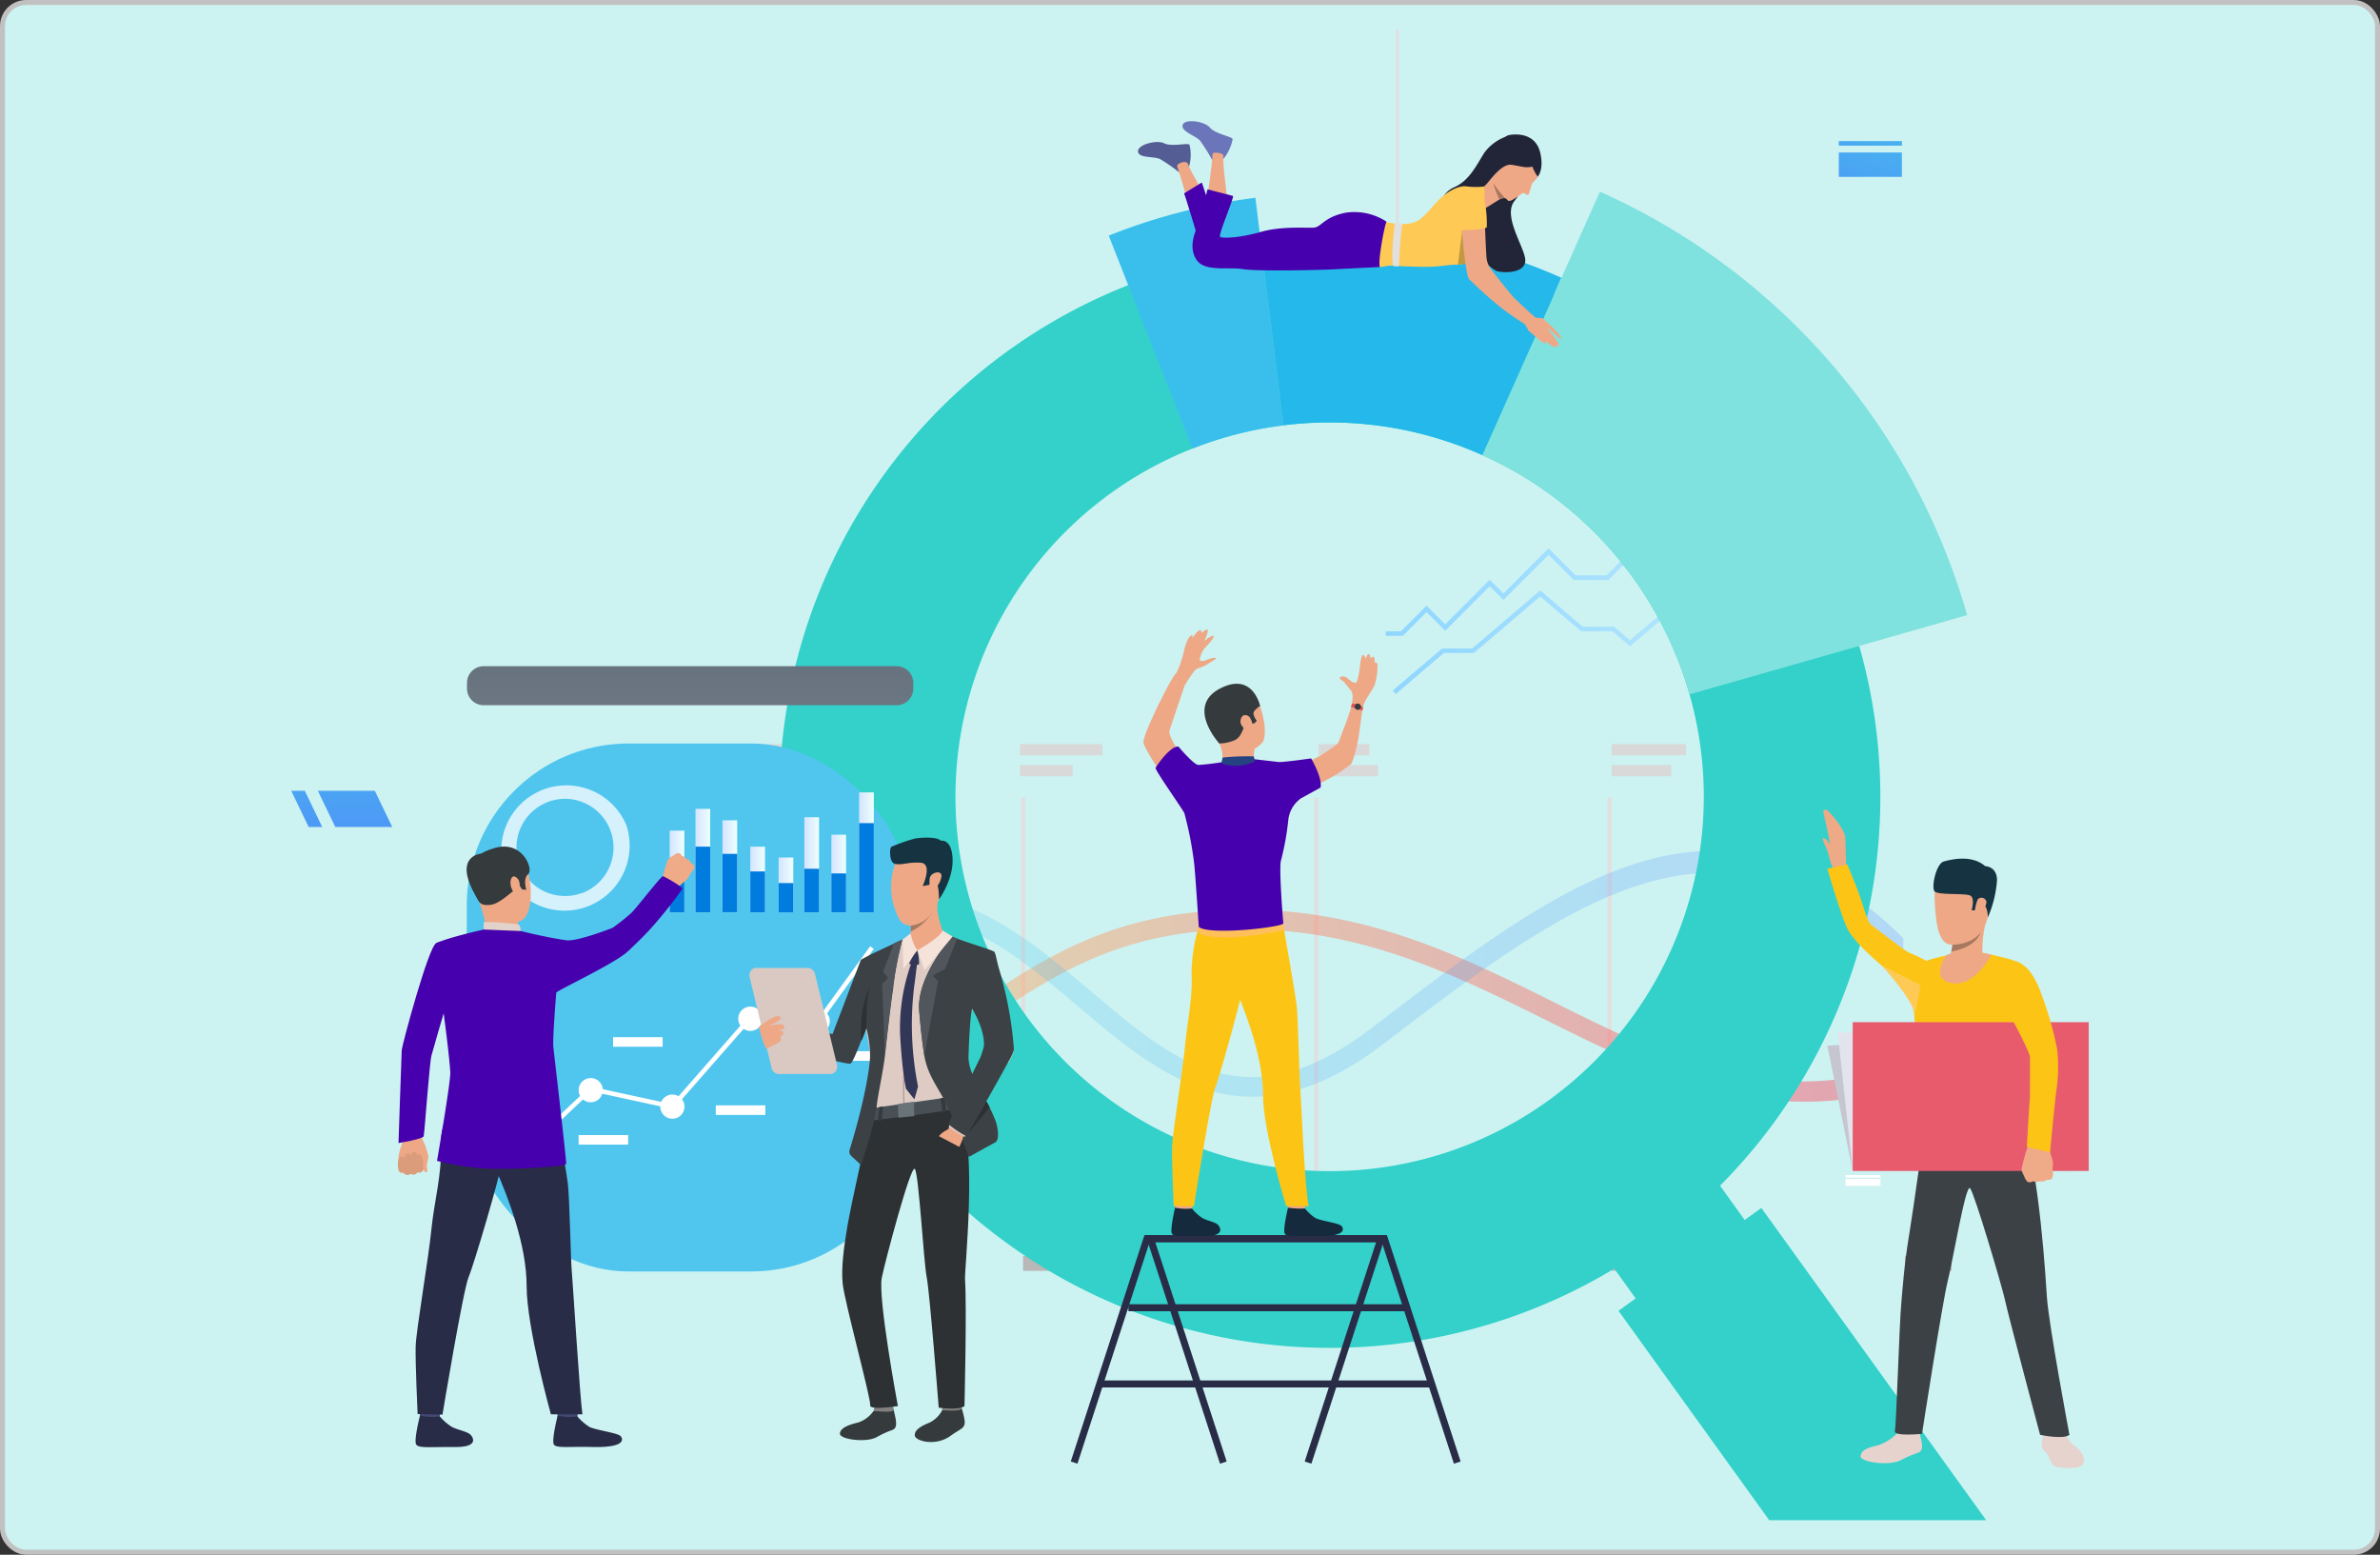 <svg id="ba21dbbf-7a08-4dba-a529-a894fbbf32b8" data-name="Layer 1" xmlns="http://www.w3.org/2000/svg" xmlns:xlink="http://www.w3.org/1999/xlink" viewBox="0 0 478.5 312.5"><rect x="0" y="0" width="478.5" height="312.5" fill="#333333" stroke="none"/><defs><linearGradient id="e58ac3a1-80ec-4e4b-8d72-aaf00015f822" x1="146.49" y1="107.44" x2="382.31" y2="107.44" gradientTransform="translate(0 94.95)" gradientUnits="userSpaceOnUse"><stop offset="0" stop-color="#ffc05c"/><stop offset="1" stop-color="#ff3857"/></linearGradient><linearGradient id="b0656921-1f88-44eb-adff-a1ddda9c1082" x1="146.48" y1="101.02" x2="382.43" y2="101.02" gradientTransform="translate(0 94.95)" gradientUnits="userSpaceOnUse"><stop offset="0" stop-color="#40d5e6"/><stop offset="1" stop-color="#57f"/></linearGradient><linearGradient id="ffd501fb-d98c-49cc-a3a8-db0711efd4f2" x1="279.76" y1="26.28" x2="363.87" y2="26.28" gradientTransform="translate(0.25 94.7)" gradientUnits="userSpaceOnUse"><stop offset="0" stop-color="#8fd6ff"/><stop offset="1" stop-color="#bfebfe"/></linearGradient><linearGradient id="a7074f5e-f08f-4d40-a27a-c1eb5b13a705" x1="278.36" y1="15.48" x2="362.19" y2="15.48" xlink:href="#ffd501fb-d98c-49cc-a3a8-db0711efd4f2"/><linearGradient id="a354ee4f-59dd-4054-9e14-88eaa352654a" x1="70.39" y1="32.33" x2="71.66" y2="93.19" gradientTransform="translate(0.25 94.7)" xlink:href="#b0656921-1f88-44eb-adff-a1ddda9c1082"/><linearGradient id="f6b08f5f-005e-48ab-8d70-353cb9a46384" x1="60.68" y1="32.53" x2="61.94" y2="93.38" gradientTransform="translate(0.25 94.7)" xlink:href="#b0656921-1f88-44eb-adff-a1ddda9c1082"/><linearGradient id="f77a7a79-a2e1-46d4-8dd5-f093ee10742b" x1="382.78" y1="-87.75" x2="368.17" y2="-33.13" gradientTransform="translate(0.25 94.7)" xlink:href="#b0656921-1f88-44eb-adff-a1ddda9c1082"/><linearGradient id="b091bde4-7f56-461a-865a-0ac47e695f30" x1="380.63" y1="-84.02" x2="369.33" y2="-41.71" gradientTransform="translate(0.25 94.7)" xlink:href="#b0656921-1f88-44eb-adff-a1ddda9c1082"/><linearGradient id="eb62385c-d395-49c3-bbd4-56d75f371709" x1="138.45" y1="30.88" x2="138.45" y2="292.18" gradientTransform="translate(0 94.95)" gradientUnits="userSpaceOnUse"><stop offset="0" stop-color="#626e7a"/><stop offset="1" stop-color="#f5f5f5"/></linearGradient><linearGradient id="a8764267-da45-477e-a3dd-d6ea75ea277f" x1="134.39" y1="80.46" x2="137.34" y2="80.46" gradientTransform="translate(0.25 94.7)" gradientUnits="userSpaceOnUse"><stop offset="0" stop-color="#d5e4ff"/><stop offset="1" stop-color="#edfffe"/></linearGradient><linearGradient id="a011addc-9ee0-4359-9b46-b0f124a56660" x1="139.58" y1="78.26" x2="142.53" y2="78.26" xlink:href="#a8764267-da45-477e-a3dd-d6ea75ea277f"/><linearGradient id="b425f675-8857-404d-bd4a-5f7abafd0604" x1="145.01" y1="79.42" x2="147.96" y2="79.42" xlink:href="#a8764267-da45-477e-a3dd-d6ea75ea277f"/><linearGradient id="b7e7446a-e2fe-474a-ad8e-7244a2fee50b" x1="150.6" y1="82.07" x2="153.55" y2="82.07" xlink:href="#a8764267-da45-477e-a3dd-d6ea75ea277f"/><linearGradient id="e45cc879-47cb-49d4-b060-9a889b715eb8" x1="156.29" y1="83.16" x2="159.24" y2="83.16" xlink:href="#a8764267-da45-477e-a3dd-d6ea75ea277f"/><linearGradient id="a2a16fec-1c97-4aff-8b74-4af9f83ce5df" x1="161.47" y1="79.1" x2="164.42" y2="79.1" xlink:href="#a8764267-da45-477e-a3dd-d6ea75ea277f"/><linearGradient id="a97cea83-4946-485f-b25b-84980fd1efe6" x1="166.9" y1="80.87" x2="169.85" y2="80.87" xlink:href="#a8764267-da45-477e-a3dd-d6ea75ea277f"/><linearGradient id="baa1cb1d-5825-49b8-9c24-a66414dd5c03" x1="172.48" y1="76.61" x2="175.43" y2="76.61" xlink:href="#a8764267-da45-477e-a3dd-d6ea75ea277f"/></defs><rect x="0.5" y="0.5" width="477.5" height="311.5" rx="4.75" style="fill:#ccf3f2;stroke:#c2c1c1;stroke-miterlimit:10"/><g id="b7eb0eeb-c563-4e7a-9fc8-d7cfde2c3c33" data-name="Layer 1-2"><rect x="205.28" y="160.28" width="0.83" height="86.99" style="fill:#e0e0e0"/><rect x="264.24" y="160.28" width="0.83" height="86.99" style="fill:#e0e0e0"/><rect x="323.19" y="160.28" width="0.83" height="86.99" style="fill:#e0e0e0"/><rect x="146.74" y="149.56" width="14.12" height="2.27" style="fill:#d9d9d9"/><rect x="146.74" y="153.76" width="20.03" height="2.27" style="fill:#d9d9d9"/><rect x="205.06" y="149.56" width="16.58" height="2.27" style="fill:#d9d9d9"/><rect x="205.06" y="153.76" width="10.6" height="2.27" style="fill:#d9d9d9"/><rect x="265.07" y="149.56" width="10.27" height="2.27" style="fill:#d9d9d9"/><rect x="265.07" y="153.76" width="11.97" height="2.27" style="fill:#d9d9d9"/><rect x="324.02" y="149.56" width="14.97" height="2.27" style="fill:#d9d9d9"/><rect x="324.02" y="153.76" width="11.97" height="2.27" style="fill:#d9d9d9"/><rect x="205.69" y="252.43" width="9.38" height="3.02" style="fill:#b8b8b8"/><rect x="265.07" y="252.43" width="9.38" height="3.02" style="fill:#b8b8b8"/><rect x="324.02" y="252.43" width="9.38" height="3.02" style="fill:#b8b8b8"/><rect x="382.98" y="252.43" width="9.38" height="3.02" style="fill:#b8b8b8"/><g style="opacity:0.43"><path d="M361.88,221.68c-18.39,0-34.37-8-51-16.24-20.61-10.23-41.88-20.82-70.23-17.94-18.1,1.85-29.45,9.22-39.48,15.73-9.07,5.88-17.65,11.06-29.28,11.5-18.78.71-25.29-7.29-25.4-7.78v-5.14h0c0,.09,4.13,9.08,25.39,9,10.47-.05,18.19-5.07,27.14-10.87,10.4-6.75,22.18-14.39,41.23-16.34,29.48-3,51.28,7.82,72.35,18.31,22.06,11,43.11,21.24,69.71,12.32v4.27A60.38,60.38,0,0,1,361.88,221.68Z" transform="translate(0.25 -0.25)" style="fill:url(#e58ac3a1-80ec-4e4b-8d72-aaf00015f822)"/></g><g style="opacity:0.22"><path d="M251.49,220.69c-13.57,0-24.33-9.12-34.87-18.06-8-6.77-16.29-13.68-25.86-17.12-29.2-10.43-44.15,8.61-44.28,8.78V188.5c.16-.2,2.82-3.66,10.53-7,7-3,18.8-5.42,35.05.24,10.3,3.56,18.84,10.83,27.11,17.84,16.77,14.22,31.26,26.5,56.41,7.26,19-14.56,37-28.45,54.68-33.52,17.28-5,35.3-1.33,52.17,15.54l-.13,5.26C346.47,158.12,316,180.93,278,210,267.93,217.71,259.25,220.69,251.49,220.69Z" transform="translate(0.25 -0.25)" style="fill:url(#b0656921-1f88-44eb-adff-a1ddda9c1082)"/></g><polygon points="280.61 139.5 280.01 138.8 289.94 130.34 295.98 130.34 309.66 118.68 318.22 125.97 324.53 125.97 327.72 128.69 337.63 120.24 342.66 120.24 363.52 102.47 364.12 103.18 343 121.17 337.97 121.17 327.72 129.9 324.19 126.89 317.88 126.89 309.66 119.89 296.31 131.26 290.28 131.26 280.61 139.5" style="fill:url(#ffd501fb-d98c-49cc-a3a8-db0711efd4f2)"/><polygon points="282.04 127.81 278.61 127.81 278.61 126.89 281.66 126.89 286.81 121.74 290.56 125.48 299.51 116.53 302.27 119.28 311.35 110.21 316.78 115.65 322.98 115.65 332.55 106.08 340.81 106.08 346.91 99.98 354.38 99.98 361.79 92.56 362.44 93.22 354.76 100.9 347.29 100.9 341.19 107 332.94 107 323.37 116.57 316.4 116.57 311.35 111.52 302.27 120.59 299.51 117.84 290.56 126.79 286.81 123.04 282.04 127.81" style="fill:url(#a7074f5e-f08f-4d40-a27a-c1eb5b13a705)"/><path d="M373.44,130.16h0A110.69,110.69,0,0,0,312.17,59.5h0a109.11,109.11,0,0,0-16.37-5.82,110.48,110.48,0,0,0-42.29-3h0a110.48,110.48,0,0,0-26.89,6.87h0a110.65,110.65,0,1,0,97.68,197.7l4.64,6.46,21.91-15.77-5.28-7.37a110.78,110.78,0,0,0,28-108.41Zm-81,101.09A75.24,75.24,0,0,1,239.5,90.41c.71-.29,1.43-.56,2.16-.82A75.25,75.25,0,0,1,337.88,135h0q.86,2.37,1.53,4.76A75.25,75.25,0,0,1,292.44,231.25Z" transform="translate(0.25 -0.25)" style="fill:#33d1ca"/><path d="M395.25,123.89l-21.81,6.23-34,9.69c-.45-1.58-1-3.17-1.54-4.75a75,75,0,0,0-40.14-43.32L312.17,59.5h0l1.51-3.4,7.73-17.33A133.33,133.33,0,0,1,395.25,123.89Z" transform="translate(0.25 -0.25)" style="fill:#80e2de"/><path d="M313.65,56.07l-1.48,3.4L297.76,91.72a75.08,75.08,0,0,0-39.92-6L253.5,50.66,253.05,47A114.71,114.71,0,0,1,313.65,56.07Z" transform="translate(0.25 -0.25)" style="fill:#24b8eb"/><path d="M257.82,85.73a75.27,75.27,0,0,0-16.15,3.86c-.73.26-1.45.53-2.16.82L226.57,57.55l-3.91-9.94A120.22,120.22,0,0,1,252.15,40h0l.86,7,.45,3.67Z" transform="translate(0.25 -0.25)" style="fill:#3abfed"/><polygon points="399.32 305.56 355.7 305.56 325.4 263.47 339.61 253.24 354.12 242.8 361.35 252.83 399.32 305.56" style="fill:#33d1ca"/><path d="M243.46,32.41A35.17,35.17,0,0,0,241,28.5c-.9-1-3.87-1.82-3.47-3.14s4.39-.75,5.48.54,4.45,1.79,4.56,2.31a8.79,8.79,0,0,1-1.87,4A3.82,3.82,0,0,1,243.46,32.41Z" transform="translate(0.25 -0.25)" style="fill:#6a75ba"/><path d="M236.78,34.86a31,31,0,0,0-3.8-2.63c-1.23-.6-4.27-.13-4.43-1.51s3.73-2.43,5.25-1.67,4.76-.15,5.1.3a8.4,8.4,0,0,1-.12,4.45C238.32,34.5,236.78,34.86,236.78,34.86Z" transform="translate(0.25 -0.25)" style="fill:#545d94"/><path d="M242.46,40.14s1.11-7.64,1.07-9c0-.38,2.29-.24,2.19.49-.24,1.59.83,7.74.64,8.85S242.36,40.85,242.46,40.14Z" transform="translate(0.25 -0.25)" style="fill:#eea886"/><path d="M239,42.33s-2.1-7.38-2.58-8.65c-.22-.55,1.91-1.4,2.2-.42.46,1.54,3.83,6.77,4.11,7.87S239.15,43,239,42.33Z" transform="translate(0.25 -0.25)" style="fill:#eea886"/><path d="M240.41,47.5s-2.25-7.58-2.6-8.38l3.57-2.19s1.64,4.84,1.87,6S240.41,47.5,240.41,47.5Z" transform="translate(0.25 -0.25)" style="fill:#4700ad"/><path d="M303.2,27.5A9.31,9.31,0,0,0,298.14,31c-1.63,2.6-3,5.58-6.1,6.93a5,5,0,0,0-2.85,5.35c.25.54,9.65,11.11,11.7,11.52s5.9.13,5.49-2.59-4.44-8.56-2.18-11.51A15.5,15.5,0,0,0,307,35Z" transform="translate(0.25 -0.25)" style="fill:#222538"/><path d="M302.6,40.1h-.27a1.82,1.82,0,0,0-.8.09,1.14,1.14,0,0,0-.31.16c-.82.47-2.75,1.78-3,1.78s-.05-4.46-.05-4.46a10.44,10.44,0,0,0,1.16-3C299.45,33.5,302.6,40.1,302.6,40.1Z" transform="translate(0.25 -0.25)" style="fill:#eea886"/><path d="M278.5,44.8A11.77,11.77,0,0,0,270.33,43c-4.41.86-4.89,2.88-6.41,3s-6.54-.34-10.7.87-7.68,1.31-8.15,1,2.59-7.27,2.59-8.23l-5.14-1.33s-1.47,6.14-2.05,7.52-1.79,4.27-.12,6.69,6.41,1.34,9.26,1.82,15.64.18,17.85.06c2.42-.13,9.73-.48,9.73-.48Z" transform="translate(0.25 -0.25)" style="fill:#4700ad"/><path d="M309.41,31.12s.24,3.72-.59,4.83a5.51,5.51,0,0,1-.7.82,1.5,1.5,0,0,0-.47.69,16.55,16.55,0,0,1-.6,1.93c-.18.21-.86-.36-1.09-.36s-2.5,2-3,1.55-3.85-3.75-3.57-6,1.29-5.73,5-5.71S309.13,30.19,309.41,31.12Z" transform="translate(0.25 -0.25)" style="fill:#eea886"/><path d="M298.17,48.87a16.8,16.8,0,0,1-2.94,3.57,3.2,3.2,0,0,1-1.85,1h-.52c-1.71,0-3,.31-5.35.42s-8.26-.21-8.43-.21-1.86.3-1.86.3c-.6-.74,1-9,1.3-9.08a13.23,13.23,0,0,0,4.11.38c1.86-.3,2.59-.47,5.35-3.72s5.54-4.06,6.7-3.8a14.64,14.64,0,0,0,3.5,0S298.27,48.63,298.17,48.87Z" transform="translate(0.25 -0.25)" style="fill:#ffc955"/><path d="M307.85,33.76a8.53,8.53,0,0,0,1.06,2s1.34-1.41.48-4.9-4.11-3.82-6.19-3.47c-2.61.44-5.23,9.25-5.09,10.12s3.05-4.56,5.6-4.13S306.29,34,307.85,33.76Z" transform="translate(0.25 -0.25)" style="fill:#222538"/><path d="M302.33,40.06a2.1,2.1,0,0,0-.79.1,1.87,1.87,0,0,0-.32.15A14.73,14.73,0,0,1,300,37.09,22.24,22.24,0,0,0,302.33,40.06Z" transform="translate(0.25 -0.25)" style="fill:#a77860"/><path d="M295.23,52.5a3.1,3.1,0,0,1-1.85.93h-.52l.87-6.9Z" transform="translate(0.25 -0.25)" style="fill:#c29941"/><path d="M308.69,64.32,307,65.83a57.31,57.31,0,0,1-5.71-3.94,78.34,78.34,0,0,1-6.22-5.58c-.67-.92-1.52-10.43-1.43-10.86s4.2-.66,4.67.35c0,0,.21,5.43.32,6.34a4.71,4.71,0,0,0,1.08,2.49c.86,1.06,2.7,3.52,4.47,5.5C304.64,60.6,308.15,63.85,308.69,64.32Z" transform="translate(0.25 -0.25)" style="fill:#eea886"/><path d="M298.68,45.92s.25-7.23-2.1-7.14c-3,.12-3.41,3.75-3,7.74C293.57,46.5,298,46.5,298.68,45.92Z" transform="translate(0.25 -0.25)" style="fill:#ffc955"/><path d="M307.89,63.61a1.15,1.15,0,0,0,.54.46c.55.19,1.38-.17,1.79.55s-1.55,2.54-2.07,2.65-1.37-.71-2-2.31S307.89,63.61,307.89,63.61Z" transform="translate(0.25 -0.25)" style="fill:#eea886"/><path d="M310,64.4c.69.54,1.36,1.11,2,1.72.88.86,1.78,2,1.55,2.19s-.91-.68-1.84-1.46-.81-.45-.81-.45,0-.08.77.88,1.71,2.28,1.45,2.45-.17.15-.53-.19c.16.24.13.31,0,.39-.46.39-1.94-1-2.52-1.49.45.42.73.76.27.82s-2.51-1.93-3.29-2.58S310,64.4,310,64.4Z" transform="translate(0.25 -0.25)" style="fill:#eea886"/><path d="M280.19,45.13s-.79,5.69-.39,8.48a1.4,1.4,0,0,0,1.23.06,79,79,0,0,1,.66-8.41S281.44,45.06,280.19,45.13Z" transform="translate(0.25 -0.25)" style="fill:#e0e0e0"/><rect x="280.63" y="5.94" width="0.61" height="43.25" style="fill:#e0e0e0"/><rect x="376.64" y="229.93" width="11.9" height="0.83" style="fill:#fff"/><rect x="376.64" y="231.49" width="11.9" height="3.51" style="fill:#fff"/><rect x="371.05" y="236.19" width="7.03" height="0.52" style="fill:#fff"/><rect x="371.05" y="236.94" width="7.03" height="1.42" style="fill:#fff"/><rect x="390.5" y="225.43" width="0.52" height="9.83" style="fill:#fff"/><polygon points="67.41 166.22 78.86 166.22 75.36 158.95 63.9 158.95 67.41 166.22" style="fill:url(#a354ee4f-59dd-4054-9e14-88eaa352654a)"/><polygon points="62.05 166.22 64.78 166.22 61.28 158.95 58.55 158.95 62.05 166.22" style="fill:url(#f6b08f5f-005e-48ab-8d70-353cb9a46384)"/><rect x="369.69" y="30.65" width="12.69" height="4.9" style="fill:url(#f77a7a79-a2e1-46d4-8dd5-f093ee10742b)"/><rect x="369.69" y="28.36" width="12.69" height="0.92" style="fill:url(#b091bde4-7f56-461a-865a-0ac47e695f30)"/><polygon points="367.38 210.18 415.76 207.07 416.03 235.35 372.49 235.35 367.38 210.18" style="fill:#c5c6cf"/><polygon points="369.47 207.54 415.76 207.07 416.03 235.35 372.49 235.35 369.47 207.54" style="fill:#e2e3ed"/><path d="M368.49,174.86s1.1,1.19,1.53.68a11.71,11.71,0,0,0,.93-1.29Z" transform="translate(0.25 -0.25)" style="fill:#eea987"/><path d="M366.3,163.29l1.42,6.59c-.44-.54-1.19-1.39-1.45-1.14s.83,2.16,1,2.93a16.32,16.32,0,0,0,.74,2.47l.53,1.08,2.38-1s-.11-4.69-.19-5.75c-.15-1.72-3.46-5.44-3.78-5.47C366.4,163,366.3,163.29,366.3,163.29Z" transform="translate(0.25 -0.25)" style="fill:#eea987"/><path d="M414.78,287.9a10.86,10.86,0,0,0,1.23,2.24c.56.63,2.71,1.79,2.73,3.66,0,2.05-3.63,1.48-5.05,1.41s-1.53-1.19-2.13-2.33-1.19-1-1.32-1.9a11.72,11.72,0,0,1,.46-3Z" transform="translate(0.25 -0.25)" style="fill:#e6d3cd"/><path d="M381.26,288.26a9.73,9.73,0,0,1-4,2.52c-2,.43-3.42,1-3.43,2.19s5.78,2,8.09.77c3.43-1.79,3.78-1.25,4.16-2.15s-.46-3.3-.43-3.57S381.26,288.26,381.26,288.26Z" transform="translate(0.25 -0.25)" style="fill:#e6d3cd"/><path d="M386.52,228.19s-2.08,15.11-2.93,20.22c-1,6-1.33,10.92-1.6,14-.36,3.88-1,24.34-1.27,25.48s5.45.56,5.45.56,4.12-26.52,5.16-30.66c1-3.85,3.63-19.76,4.51-18.7s6.42,19.66,7.07,22.7,7,26.86,7,26.86,4.7,1,5.9,0c0,0-4.11-21.88-4.52-27.58-.16-2.17-1.45-25.91-5.12-35.53C404.2,220.5,386.52,228.19,386.52,228.19Z" transform="translate(0.25 -0.25)" style="fill:#3c4145"/><path d="M392.65,191.94s-5.51,1.13-6.16,1.71-2,6.65-2,8.33a65.1,65.1,0,0,0,1.38,11.3c.71,2.62.55,16.26.23,18.4a78.39,78.39,0,0,0,21.95.75s-1.89-11.85-1.45-15.43c.56-4.59,1.9-15.16,1.9-15.16s-1.5-7.14-2.5-7.94-7.74-2.15-7.74-2.15Z" transform="translate(0.25 -0.25)" style="fill:#fcc516"/><path d="M394.93,174.91s-6.62-2.45-6.21,6.37,2,9.7,6.32,8.47,4.73-6.79,5.29-9.46S397.1,175.29,394.93,174.91Z" transform="translate(0.25 -0.25)" style="fill:#eea886"/><path d="M391.56,193.33s3.44,2.79,6.75-1.58a24,24,0,0,1,.87-6.85c1-3.31-6.93,4.41-6.93,4.41a2.71,2.71,0,0,1,.05.85,10.64,10.64,0,0,1-.25,1.37C391.75,192.64,391.82,192.44,391.56,193.33Z" transform="translate(0.25 -0.25)" style="fill:#eea886"/><path d="M399.41,184.64s0-2.35-1-2.57-1.48,1.14-1.48,1.14h-.78s.7-2.38-.24-2.93-6.5-.06-7.21-.87.32-5.57,1.84-6,5.68-1.41,8.33.94c0,0,2.38,0,2.38,2.85A22.78,22.78,0,0,1,399.41,184.64Z" transform="translate(0.25 -0.25)" style="fill:#163342"/><path d="M392.05,191.5c5.13-.86,5.9-3.78,5.91-3.83-2,2.58-5.66,2.46-5.66,2.46A10.64,10.64,0,0,1,392.05,191.5Z" transform="translate(0.25 -0.25)" style="fill:#a77860"/><path d="M397.35,181.07a1,1,0,0,1,1.78.55c-.16,1.23-1.53,3.12-2.09,2.77S396.94,182.14,397.35,181.07Z" transform="translate(0.25 -0.25)" style="fill:#eea886"/><path d="M400.11,192.13s-3.11,6.28-7.68,5.77-1.93-4.89-1.49-5.59C390.94,192.31,393.66,190.55,400.11,192.13Z" transform="translate(0.25 -0.25)" style="fill:#eea886"/><path d="M371.25,187.06c-1.29-2.51-4.12-12.21-4.12-12.21l4-.85s2.14,4.88,3.16,8.27a27.55,27.55,0,0,0,1.31,3.52c.15.26,7,5.44,7.73,5.82s3.61,1.38,5,2.77a3.39,3.39,0,0,1,.7,3.3c-2.9,3.73-8.28-1.13-8.28-1.13S373.06,190.59,371.25,187.06Z" transform="translate(0.25 -0.25)" style="fill:#fcc516"/><path d="M378,194.24s6.34,6.93,6.55,9.52c.15,1.83,1.29-5.51,1.29-5.51Z" transform="translate(0.25 -0.25)" style="fill:#ffc955"/><rect x="372.49" y="205.46" width="47.46" height="29.9" style="fill:#e85b6c"/><path d="M412.32,237.11a3,3,0,0,0,.21-.84s-.08-.52-.11-.89v-.29a4.66,4.66,0,0,0,0-1.58c-.15-.68-.94-3-.94-3l-2.14.32-1.85-.25a32,32,0,0,0-1.31,4.69v.18a6.6,6.6,0,0,0,.52,1.19c0,.1.45,1.1.76,1.19a1.08,1.08,0,0,0,1-.14,2.49,2.49,0,0,0,1.38,0,1.54,1.54,0,0,0,1.36-.27S412,237.5,412.32,237.11Z" transform="translate(0.25 -0.25)" style="fill:#efaa88"/><path d="M403,193.77c-.72.28-1.48,2-.91,5.46a14.59,14.59,0,0,0,2.31,6.1c.49.86,3.5,6.59,3.49,7.44,0,2.2,0,8-.05,8.47-.11.77-.59,9.52-.59,9.52l4.66,1.13s.91-9.9,1.33-12.89a31.57,31.57,0,0,0,.11-7.77,68.53,68.53,0,0,0-3-10.7C410.1,200,407.78,191.91,403,193.77Z" transform="translate(0.25 -0.25)" style="fill:#fcc516"/><rect x="93.84" y="149.44" width="89.69" height="106.13" rx="32.54" style="fill:#50c6ef"/><g style="opacity:0.76"><path d="M125.69,166.14a13.09,13.09,0,0,0-24.62,8.79c.1.28.21.56.32.82a13.09,13.09,0,0,0,24.3-9.61Zm-9,13.62a9.77,9.77,0,0,1-12.29-5.26l-.25-.6a9.82,9.82,0,0,1,5.95-12.53,10,10,0,0,1,3-.56,9.8,9.8,0,0,1,3.57,19Z" transform="translate(0.25 -0.25)" style="fill:#fff"/></g><path d="M97,134.16h83a3.35,3.35,0,0,1,3.36,3.36h0v1.15A3.35,3.35,0,0,1,180,142H97a3.35,3.35,0,0,1-3.36-3.36h0V137.5A3.35,3.35,0,0,1,97,134.16Z" transform="translate(0.25 -0.25)" style="fill:url(#eb62385c-d395-49c3-bbd4-56d75f371709)"/><polygon points="151.06 205.03 164.76 205.8 175.68 190.73 174.95 190.2 164.32 204.86 150.67 204.09 135.03 221.93 118.64 218.39 102.46 233.66 103.08 234.32 118.92 219.38 135.36 222.94 151.06 205.03" style="fill:#fff"/><path d="M137.31,222.18a2.43,2.43,0,1,1-2.89-1.87,2.43,2.43,0,0,1,2.89,1.87Z" transform="translate(0.25 -0.25)" style="fill:#fff"/><path d="M153,204.5a2.44,2.44,0,1,1-2.91-1.86h0A2.44,2.44,0,0,1,153,204.5Z" transform="translate(0.25 -0.25)" style="fill:#fff"/><path d="M166.53,205a2.43,2.43,0,1,1-2.89-1.86h0a2.42,2.42,0,0,1,2.89,1.84h0Z" transform="translate(0.25 -0.25)" style="fill:#fff"/><path d="M120.89,218.85A2.43,2.43,0,1,1,118,217h0a2.43,2.43,0,0,1,2.89,1.86Z" transform="translate(0.25 -0.25)" style="fill:#fff"/><rect x="116.33" y="228.15" width="9.96" height="1.92" style="fill:#fff"/><rect x="123.26" y="208.47" width="9.96" height="1.92" style="fill:#fff"/><rect x="143.91" y="222.18" width="9.96" height="1.92" style="fill:#fff"/><rect x="152.84" y="195.26" width="9.96" height="1.92" style="fill:#fff"/><rect x="167.3" y="211.3" width="9.96" height="1.92" style="fill:#fff"/><rect x="134.64" y="166.96" width="2.95" height="16.4" style="fill:url(#a8764267-da45-477e-a3dd-d6ea75ea277f)"/><rect x="139.83" y="162.58" width="2.95" height="20.77" style="fill:url(#a011addc-9ee0-4359-9b46-b0f124a56660)"/><rect x="145.26" y="164.88" width="2.95" height="18.49" style="fill:url(#b425f675-8857-404d-bd4a-5f7abafd0604)"/><rect x="150.85" y="170.18" width="2.95" height="13.18" style="fill:url(#b7e7446a-e2fe-474a-ad8e-7244a2fee50b)"/><rect x="134.64" y="172.96" width="2.95" height="10.4" style="fill:#007bde"/><rect x="139.83" y="170.18" width="2.95" height="13.18" style="fill:#007bde"/><rect x="145.26" y="171.63" width="2.95" height="11.72" style="fill:#007bde"/><rect x="150.85" y="175.16" width="2.95" height="8.2" style="fill:#007bde"/><rect x="156.54" y="172.36" width="2.95" height="11" style="fill:url(#e45cc879-47cb-49d4-b060-9a889b715eb8)"/><rect x="161.72" y="164.26" width="2.95" height="19.09" style="fill:url(#a2a16fec-1c97-4aff-8b74-4af9f83ce5df)"/><rect x="167.15" y="167.77" width="2.95" height="15.6" style="fill:url(#a97cea83-4946-485f-b25b-84980fd1efe6)"/><rect x="172.73" y="159.27" width="2.95" height="24.09" style="fill:url(#baa1cb1d-5825-49b8-9c24-a66414dd5c03)"/><rect x="156.54" y="177.5" width="2.95" height="5.87" style="fill:#007bde"/><rect x="161.72" y="174.62" width="2.95" height="8.74" style="fill:#007bde"/><rect x="167.15" y="175.56" width="2.95" height="7.8" style="fill:#007bde"/><rect x="172.73" y="165.45" width="2.95" height="17.91" style="fill:#007bde"/><path d="M84,227.24a3.94,3.94,0,0,1,.51,1.36,6.73,6.73,0,0,0,.63,1.61,14.76,14.76,0,0,1,.77,2.69,10.8,10.8,0,0,0-.36,1.78c.06.39.28,1.16-.07,1.19s-.74-.59-.74-.59a.54.54,0,0,1-.26.49.87.87,0,0,1-.88,0s-.22.39-.48.44a1.07,1.07,0,0,1-.87-.12,1.14,1.14,0,0,1-.67.22.89.89,0,0,1-.74-.46s-.65.13-.84-.18a2.92,2.92,0,0,1-.24-.91,10.78,10.78,0,0,1,.83-4.59,4,4,0,0,0-.21-3.56Z" transform="translate(0.25 -0.25)" style="fill:#eea886"/><path d="M84.85,235.09s.06-2.25-.53-2.73-.66.34-.66.34.08-.81-.57-.92-.67.85-.67.85a.65.65,0,0,0-.74-.51h-.05c-.68.13-.52.91-.52.91s-.65-.77-1.07,0a3.35,3.35,0,0,0,0,2.74s.2.34.85.18a.9.9,0,0,0,1.21.38,1.33,1.33,0,0,0,.19-.14s1,.54,1.35-.33a.82.82,0,0,0,1.21-.79Z" transform="translate(0.25 -0.25)" style="fill:#db9c7c"/><path d="M91.65,194.84S87.8,207.68,86.5,212.4c-.41,1.49-1.4,15.67-1.57,16.24S79.87,230,79.87,230s.59-17.73.65-18.7,5.38-20.79,6.93-21.48c1.19-.53,1.79-.09,3.25,1C92.75,192.33,91.65,194.84,91.65,194.84Z" transform="translate(0.25 -0.25)" style="fill:#4700ad"/><path d="M139.37,174.42a2.5,2.5,0,0,1-.23.7s-.28.34-.47.59l-.15.21a4.18,4.18,0,0,1-.72,1.13c-.43.42-2.06,1.78-2.06,1.78l-1.4-1.19-1.45-.65a26.51,26.51,0,0,1,1.16-4,.4.4,0,0,1,.1-.12,5.34,5.34,0,0,1,.92-.63c.07-.06.81-.6,1.08-.53a.89.89,0,0,1,.67.56,2.12,2.12,0,0,1,1,.66,1.35,1.35,0,0,1,.87.81S139.34,174,139.37,174.42Z" transform="translate(0.25 -0.25)" style="fill:#efaa88"/><path d="M112.21,198.28l1-.37s-1.24-2.91-1.79-2.84a13.37,13.37,0,0,0-1.4.29Z" transform="translate(0.25 -0.25)" style="fill:#ead8cf"/><path d="M112.44,198.78c-.13-.09-2.11-3.91-2.11-3.91l-4.25.6,2.3,4.51Z" transform="translate(0.25 -0.25)" style="fill:#da9b5b"/><path d="M88.5,282.5s-.35,2.43-.4,2.8-3.9-.21-3.9-.21l-.31-2.91S88,282.1,88.5,282.5Z" transform="translate(0.25 -0.25)" style="fill:#424773"/><path d="M88.17,284.94a10.57,10.57,0,0,0,2.41,2.11c1.19.63,3,.89,3.74,1.55.5.48,1.84,2.54-3.08,2.5s-7.28.29-7.81-.5.76-5.83.76-5.83A10.45,10.45,0,0,0,88.17,284.94Z" transform="translate(0.25 -0.25)" style="fill:#292c47"/><path d="M116.18,282.5s-.35,2.43-.39,2.8-3.91-.21-3.91-.21l-.31-2.91S115.7,282.1,116.18,282.5Z" transform="translate(0.25 -0.25)" style="fill:#424773"/><path d="M115.82,284.94a10.83,10.83,0,0,0,2.42,2.11c1.19.63,5.54,1.19,6.24,1.82.5.49,1.34,2.38-5.57,2.23-4.91-.13-7.28.29-7.8-.5s.76-5.83.76-5.83A9.24,9.24,0,0,0,115.82,284.94Z" transform="translate(0.25 -0.25)" style="fill:#292c47"/><path d="M91.72,219.86s-3.63,5.76-3.36,11-1.31,10.89-1.86,16.34c-.59,6.07-3.09,20.43-3.18,23.67s.39,13.6.39,13.6l5,.12s4.16-25.11,5.26-27.67,6.45-20.82,6.63-22.87S91.72,219.86,91.72,219.86Z" transform="translate(0.25 -0.25)" style="fill:#292c47"/><path d="M110.81,220.64s2.73,14.28,3.1,17.47.59,15.42.78,17.42,1.68,26,2.16,29h-6.34s-4.88-17.51-4.88-25.79-3.77-18-6.21-23.47-8-5.6-9.52-15.73C89.89,219.57,108.79,217.43,110.81,220.64Z" transform="translate(0.25 -0.25)" style="fill:#292c47"/><path d="M97.77,171.42s4.87-1.82,7.14,1.88,2,11.13-.43,12-6.14.43-7.4-1.88a18.79,18.79,0,0,1-2.33-7.91A4.87,4.87,0,0,1,97.77,171.42Z" transform="translate(0.25 -0.25)" style="fill:#eea886"/><path d="M103.93,185.5a4.37,4.37,0,0,0,.13,2c.34.65-6.3.66-6.3.66a43.83,43.83,0,0,0-1.57-6.49C95.17,178.66,103.93,185.5,103.93,185.5Z" transform="translate(0.25 -0.25)" style="fill:#eea886"/><path d="M96.19,181.64s.46.75,2.33.46,4.17-2.78,4.94-3.06.79-.73.79-.73l.48.72.84.05s-.76-2.22.38-3.13-1.19-7.21-7.18-5.11c0,0-4.61,1.26-4.45,3.89S95.16,180.34,96.19,181.64Z" transform="translate(0.25 -0.25)" style="fill:#353a3d"/><path d="M104.46,187.39s0-1.24-.6-1.35-6.19-.66-6.88-.39v1.44S98.32,187.91,104.46,187.39Z" transform="translate(0.25 -0.25)" style="fill:#e2d2ca"/><path d="M104.12,177.36c-.1-.44-1.22-1.69-1.65-.35s.65,3.15,1.25,3S104.39,178.5,104.12,177.36Z" transform="translate(0.25 -0.25)" style="fill:#eea886"/><path d="M126.79,202" transform="translate(0.25 -0.25)" style="fill:#323657"/><path d="M113.76,189.26c-3.86-.5-9.3-1.87-9.3-1.87l-7.46-.3s-6.85,1.51-9.52,2.72c-.26.12-.26,6.11-1,7.68l2.24,4.72s1.29,9.34,1.56,13.5c.12,1.9-2.67,17.88-2.67,17.88A52.6,52.6,0,0,0,95.69,235c5.09.56,17.81-.21,17.89-.81s-2.47-22.39-2.58-23.51c-.17-1.74.59-10.94.59-10.94,1.19-.91,11.5-5.7,14.32-8.2.75-.66,3.93-3.76,4.83-4.83a87.94,87.94,0,0,0,6.15-7.73c.36-.4-3.48-2.49-3.83-2.61s-4.63,5.51-6.3,7.31a45,45,0,0,1-3.83,3.06S116.18,189.41,113.76,189.26Z" transform="translate(0.25 -0.25)" style="fill:#4700ad"/><path d="M96.38,171.85s-6.2.49-.19,9.79Z" transform="translate(0.25 -0.25)" style="fill:#353a3d"/><path d="M175.42,283.8a6.18,6.18,0,0,1-3.15,2.38c-1.83.42-3.64,1.09-3.65,2.25s5.3,1.85,7.4.68c3.13-1.74,3.45-1.19,3.8-2.09s-.42-3.2-.4-3.47S175.42,283.8,175.42,283.8Z" transform="translate(0.25 -0.25)" style="fill:#353a3d"/><path d="M175.62,282.84a6.81,6.81,0,0,0-.2,1s4.12.5,4-.25-.24-1.29-.24-1.29Z" transform="translate(0.25 -0.25)" style="fill:#81807e"/><path d="M189.2,283.67a5.79,5.79,0,0,1-2.53,2.51c-1.7.68-3.06,1.46-3,2.59s4.16,2.27,7.16.1c1.9-1.36,2.5-1.37,2.81-2.23s-.53-3.1-.52-3.37S189.2,283.67,189.2,283.67Z" transform="translate(0.25 -0.25)" style="fill:#353a3d"/><path d="M189.15,282.7v1s4,.34,3.89-.4a6.47,6.47,0,0,0-.38-1.3Z" transform="translate(0.25 -0.25)" style="fill:#81807e"/><path d="M174.64,225.56s-3.68,16.22-4.52,21.16c-.72,4.21-1.29,8.59-.94,11.63.42,3.75,5.74,23.24,5.52,24.34s5.57.18,5.57.18-4.05-21.73-3.24-25.78c.59-3,5.85-22.9,6.65-21.88s1.78,18.78,2.38,21.73,2.42,26.25,2.42,26.25,4.09.59,5.18-.32c0,0,.49-19.9.11-25.42-.14-2.11,2.47-25.26-.88-34.58C191.14,217.94,174.64,225.56,174.64,225.56Z" transform="translate(0.25 -0.25)" style="fill:#2d3133"/><path d="M158.63,210.81c2.62-.37,10.87,3.28,11.62,3,.51-.19,1.72-4.13,2.58-7.14.52-1.78.9-3.19,1-3.31h0a19,19,0,0,0,0,3.2V207a15.28,15.28,0,0,0,.37,2,18.91,18.91,0,0,1,.43,3.75h0V213c.07,2.55-.1,5.3-.18,6.77a5.26,5.26,0,0,0,.66,3.32h0l.81-.12.59-.08h0l.76-.11,3-.42,1.08-.15h.25l1.9-.26,5.36-.76.59-.08h.24l2-.29.91-.12h0s.77-5.49.83-8.46a54.5,54.5,0,0,1,1.75-9.13h0s4.36,4.58,5.21,6.58c.25.59,1,2.25,2.05,4.26a12.06,12.06,0,0,0,1.12-2.45v-.09c-.07-2-2.14-10-3.77-15.23a29.31,29.31,0,0,0-2.72-4.86,38.42,38.42,0,0,0-4.72-2.12l-.19-.07-.53-.21-.27-.1-.13-.06h-.12a17.75,17.75,0,0,0-1.86-.64h-.37c-1.19.07-4.82.4-5.95.52h-.36l-1.39.63h-.08c-.5.23-1.08.53-1.7.87-1.19.66-2.53,1.44-3.64,2s-2.56,1.23-2.69,1.33l-5.48,15.78-9.52-1.74Z" transform="translate(0.25 -0.25)" style="fill:#decbc4"/><path d="M175.15,223a5.1,5.1,0,0,0-.51,2.52s16.52-1.93,18.27-2.69c0,0,.07-2.24-.3-2.28S175.15,223,175.15,223Z" transform="translate(0.25 -0.25)" style="fill:#495055"/><path d="M189.25,187.3c-.05,2.59-5.07,4-5.07,4s-2.11-2.63-1.6-2.88c.19-.11.27-.5.3-.94a11.81,11.81,0,0,0,0-1.19V186s.71-.76,1.63-1.66c1.59-1.58,3.78-3.57,3.78-2.79a.38.38,0,0,1,0,.15C187.84,183.5,189.25,187.3,189.25,187.3Z" transform="translate(0.25 -0.25)" style="fill:#eea886"/><path d="M188.83,221s.36,2.28.39,2.88l.77-.16s-.21-2.41-.33-2.81Z" transform="translate(0.25 -0.25)" style="fill:#353a3d"/><path d="M176.54,222.77s-.29,2.07-.3,2.85l.81-.1s.17-2.58.26-2.85Z" transform="translate(0.25 -0.25)" style="fill:#353a3d"/><path d="M187.31,183.5h0s-.22.34-.59.8a10.59,10.59,0,0,1-3.86,3.2,7.88,7.88,0,0,0,0-1.19,2.07,2.07,0,0,1-.5-.06,17.34,17.34,0,0,1,1.09-1.6l1-.3Z" transform="translate(0.25 -0.25)" style="fill:#a77860"/><path d="M188.28,181.6c-.44.94-.85,1.63-1,1.89h0a2.91,2.91,0,0,1-.59.8,5.76,5.76,0,0,1-3.88,2,2.07,2.07,0,0,1-.5-.06,2.34,2.34,0,0,1-1.73-1.19,13.57,13.57,0,0,1-.86-11.14s8.56-2.43,9.9.15C190.61,175.87,189.3,179.37,188.28,181.6Z" transform="translate(0.25 -0.25)" style="fill:#eea886"/><path d="M179.76,173.91s-.8,0-1-1.55.2-1.9.2-1.9a34.25,34.25,0,0,1,4.81-1.68c1.28-.2,4.39-.38,5.13.46,0,0,1.78-.41,2.26,2.54.77,4.68-2.62,9.23-2.62,9.23s0-3.06-.64-3.46-1.27.55-1.27.55l-1.38.25s2.1-4.52-.41-4.69S181.2,174.17,179.76,173.91Z" transform="translate(0.25 -0.25)" style="fill:#163342"/><path d="M186.65,176.89c.13-1.35,2.57-1.87,2.38-.46s-1.36,2.78-1.91,2.73S186.58,177.91,186.65,176.89Z" transform="translate(0.25 -0.25)" style="fill:#eea886"/><path d="M203.6,211.27v-.09a76.59,76.59,0,0,0-2.67-15.1c-.8-2.54-1-4.31-1.29-4.53-.53-.39-5.26-1.79-7.27-2.57l-.19-.08-.54-.21-.26-.1-.14-.05h-.11a33.7,33.7,0,0,0-2.22,2.83c-2.07,3-4.76,7.73-4.36,12.13.13,1.42.3,3.45.6,5.73l.07.6c.06.52.14,1.06.22,1.6l.15,1c.55,3.42,2.27,5.75,3.8,8.54V221h0a1.62,1.62,0,0,1,.1.18l.16.29.09.18c.29.56.59,1.13.85,1.71.18.37.36.74.53,1.12l.06.11.64,1.49.41,1,.3.69.25.56.42,1,.15.36c.53,1.31.91,2.33,1.08,2.8l.11.3,5.28-2.92c1-.5.49-3.21.11-4.27a25.81,25.81,0,0,0-1.25-2.79c-.21-.4-.42-.8-.64-1.19,1.66-2.89,3.33-5.88,4.4-7.9A12,12,0,0,0,203.6,211.27ZM195.19,203h0s2.57,4,2.38,7.51a16.6,16.6,0,0,1-1.36,3.68h0c-.28.65-.59,1.34-.94,2.06v-.09a9,9,0,0,1-.81-3.31S194.67,205.08,195.19,203Z" transform="translate(0.25 -0.25)" style="fill:#3c4145"/><path d="M155.13,205.5l12,2.6,5.7-14.92c.13-.11,1.79-1,2.85-1.5l3.82-1.78,1.65-.76h0a72,72,0,0,0-1.65,8.22h0q0,.3-.09.6V198a1.85,1.85,0,0,1-.07.41v.34a6.06,6.06,0,0,1-.1.71c-.41,2.86-1,7.73-1.53,12.64h0c-.44,3.86-1.43,7.84-1.74,10.8h0a21.31,21.31,0,0,1-.41,2.23l-.07.3c-.89,3.74-2.61,9-2.61,9l-.5-.47-1.48-1.36a1.2,1.2,0,0,1-.33-1.24c.82-2.65,3.61-12,4.13-18.65h0a22,22,0,0,0-.8-5.88h0c-.29.82-.6,1.71-1,2.58h0c-.88,2.33-1.79,4.48-2.16,4.62-.84.31-16.6-4-16.71-4.62Z" transform="translate(0.25 -0.25)" style="fill:#3c4145"/><path d="M189.76,195l-2.45,1.38,1.05,1.07-2.78,15c-.59-3.53-.83-6.86-1-8.93-.64-6.81,6.17-14.51,6.59-15l1,.41Z" transform="translate(0.25 -0.25)" style="fill:#51565c"/><path d="M181.19,189.06a78.51,78.51,0,0,0-2,10.42c-.41,2.86-1,7.73-1.54,12.63l-.55-14.05,1.19-1.26-1-1.3,2.21-5.65,1.66-.76Z" transform="translate(0.25 -0.25)" style="fill:#51565c"/><path d="M191.27,188.5l-2-1.23s-.06,1.11-5.07,4l1.42,4Z" transform="translate(0.25 -0.25)" style="fill:#f5e2d9"/><path d="M182.84,187.85a9.56,9.56,0,0,0,1.34,3.46L181.39,195l-.2-5.87Z" transform="translate(0.25 -0.25)" style="fill:#f5e2d9"/><path d="M184.18,191.31a9.55,9.55,0,0,1,.35,2.76,2.62,2.62,0,0,1-2-.11A9.58,9.58,0,0,1,184.18,191.31Z" transform="translate(0.25 -0.25)" style="fill:#323657"/><path d="M181.4,222.4a43.74,43.74,0,0,1,0-6.27h.26a42.77,42.77,0,0,0,0,6.2Z" transform="translate(0.25 -0.25)" style="fill:#ad9f99"/><path d="M183.51,221.7s-2.44.29-3.24.48l.11,2.73,3.18-.33Z" transform="translate(0.25 -0.25)" style="fill:#69737a"/><path d="M183,193.77a38.41,38.41,0,0,0-2.28,14.52c.46,8,1.19,10.83,1.19,10.83l1.68,2.1.73-2.58a63.33,63.33,0,0,1-.79-20c.26-1.79.65-5.18.65-5.18Z" transform="translate(0.25 -0.25)" style="fill:#323657"/><path d="M191.13,226.12s-.6,1.16-1.19,1.35a5.1,5.1,0,0,0-1.43,1.14l4.1,2.16a11,11,0,0,0,1.13-3.49C193.79,225.91,191.13,226.12,191.13,226.12Z" transform="translate(0.25 -0.25)" style="fill:#eea886"/><path d="M190.73,226.22l-.26.55a18.48,18.48,0,0,0,3.3,2l.24-.72Z" transform="translate(0.25 -0.25)" style="fill:#decbc4"/><path d="M190.47,226.25a20.28,20.28,0,0,0,3.56,2.38l5.53-9.94-2.86-5.54S190.6,225.3,190.47,226.25Z" transform="translate(0.25 -0.25)" style="fill:#3c4145"/><path d="M174,203.42c-.09,1.83-.08,3.47-.08,3.47h0v.05a27.06,27.06,0,0,1-1,2.57c-.07-1-.09-1.94-.07-2.8.13-5.16,1.79-7.86,1.79-7.86A15,15,0,0,0,174,203.42Z" transform="translate(0.25 -0.25)" style="fill:#2d3133"/><path d="M198.72,222.83l-4.42,5.36,3.79-6.55A12.25,12.25,0,0,1,198.72,222.83Z" transform="translate(0.25 -0.25)" style="fill:#2d3133"/><path d="M166.58,216.13H156.37a1.53,1.53,0,0,1-1.48-1.16l-4.43-18.32a1.51,1.51,0,0,1,1.09-1.84h0a1.09,1.09,0,0,1,.36,0h10.21a1.51,1.51,0,0,1,1.48,1.19l4.44,18.32a1.52,1.52,0,0,1-1.14,1.81h-.34Z" transform="translate(0.25 -0.25)" style="fill:#d9c9c2"/><path d="M154.08,211c.5-.46,1.47-.73,2.29-1.28a.65.65,0,0,0,.35-.85.62.62,0,0,0-.21-.27c.85-.29.76-.68.65-.94s-1.07-.26-1.07-.26a12.34,12.34,0,0,0,1.19-.33c.34-.16.22-.75-.3-.94a9.64,9.64,0,0,0-2.67.34l1.4-.7c1.06-.53,1.29-1,.67-1.24-.43-.17-1.28.17-2.91,1.27-1.24.83-1.13.93-1.13.93S153.49,211.62,154.08,211Z" transform="translate(0.25 -0.25)" style="fill:#eea886"/><polygon points="231.12 249.67 276.67 249.67 262.31 293.76 263.66 294.2 278.61 248.26 230.09 248.26 215.28 293.76 216.62 294.2 231.12 249.67" style="fill:#292c47"/><polygon points="246.62 293.76 232.27 249.67 277.81 249.67 292.31 294.2 293.66 293.76 278.84 248.26 230.32 248.26 245.28 294.2 246.62 293.76" style="fill:#292c47"/><rect x="226.88" y="262.15" width="55.74" height="1.41" style="fill:#292c47"/><rect x="221.14" y="277.47" width="66.7" height="1.41" style="fill:#292c47"/><path d="M253.69,149.31s1.14-2-.66-7.31a5.36,5.36,0,0,0-6.61-3.69,5.45,5.45,0,0,0-3.08,2.31c-1.91,3.3-1.26,5.35,1.56,9.07S252.52,151,253.69,149.31Z" transform="translate(0.25 -0.25)" style="fill:#eea886"/><path d="M239.69,240.93s-.3,2.19-.33,2.51-3.32-.19-3.32-.19l-.27-2.6S239.28,240.62,239.69,240.93Z" transform="translate(0.25 -0.25)" style="fill:#eea886"/><path d="M239.39,243.15a9,9,0,0,0,2.05,1.89c1,.6,2.58.8,3.18,1.4.42.42,1.56,2.27-2.62,2.24s-6.19.26-6.63-.45S236,243,236,243A11.27,11.27,0,0,0,239.39,243.15Z" transform="translate(0.25 -0.25)" style="fill:#152b3d"/><path d="M262.41,240.93s-.3,2.19-.34,2.51-3.31-.19-3.31-.19l-.27-2.6S262,240.62,262.41,240.93Z" transform="translate(0.25 -0.25)" style="fill:#eea886"/><path d="M262.11,243.15a9,9,0,0,0,2.05,1.89c1,.6,4.7,1,5.3,1.64.42.43,1.14,2.16-4.76,2-4.17-.11-6.19.26-6.64-.45s.65-5.23.65-5.23A17.57,17.57,0,0,0,262.11,243.15Z" transform="translate(0.25 -0.25)" style="fill:#152b3d"/><path d="M240.78,186.5a32.48,32.48,0,0,0-1.46,9.74c.22,4.5-.87,9.44-1.31,14.14-.5,5.25-2.54,17.67-2.61,20.48s.32,11.76.32,11.76l4.07.1s3.42-21.71,4.31-23.93,5.28-18,5.43-19.78S240.78,186.5,240.78,186.5Z" transform="translate(0.25 -0.25)" style="fill:#fcc516"/><path d="M257.69,185.93s2.48,13.82,2.77,16.58.49,13.34.64,15.07,1,22.55,1.78,25.11h-4.54s-4.66-15.14-4.66-22.3-3.09-15.58-5.08-20.31-6.55-4.83-7.79-13.61C240.78,186.5,256,183.15,257.69,185.93Z" transform="translate(0.25 -0.25)" style="fill:#fcc516"/><path d="M252.05,150.72a3.88,3.88,0,0,0,0,2.56c.51,1.06-6.55.42-6.55.42a7.63,7.63,0,0,0-.59-4C244,147.88,252.05,150.72,252.05,150.72Z" transform="translate(0.25 -0.25)" style="fill:#eea886"/><path d="M240.47,187.62s2.54,2.6,17.45-.41l-.23-1.28-16.95.64Z" transform="translate(0.25 -0.25)" style="fill:#ffc05c"/><path d="M253.12,153.62s2.6.27,3.35.41,5.76-.9,6.79-1,5.41-3.12,5.55-3.47,2.68-6.75,2.82-8.14,2.45-.67,2.26.29c-.38,1.78-.85,6.1-1.11,7.36s-1,4.43-1.47,4.81a30.48,30.48,0,0,1-8.24,4.65,34,34,0,0,0-6.78,3.16H237.22s-7.42-10.6-7.58-12.19,5.18-12.21,6.25-13.54,2.6.43,2.6.43-3.19,9.36-3.61,10.71,3.7,7.17,4.84,7.19,4.05-.35,5.35-.4a8.75,8.75,0,0,0,2.66-.63Z" transform="translate(0.25 -0.25)" style="fill:#eea886"/><path d="M261.33,160.7a6.16,6.16,0,0,0-2.55,4.21,54.28,54.28,0,0,1-1.49,8.3c-.43,1.44.38,11.87.48,12.62s-14.75,2.51-17,.74c0,0-.64-9.74-.9-12.49a72,72,0,0,0-2-10.38c-.42-.91-5.59-8.15-5.81-9.1,0,0,2.67-4.26,4.59-4.31,0,0,3,3.57,4,3.72a49.82,49.82,0,0,0,7.07-1s.67.9,4.17-.16l4.88.56c.83.11,6.58-.72,6.58-.72s2.31,3.89,1.9,5.86Z" transform="translate(0.25 -0.25)" style="fill:#4700ad"/><path d="M271.49,142.25s.52-2.47-.11-3.17c-.35-.41-1.19-1.47-1.29-1.63s-1-.69-1-.94.9-.57,1.69.16,1.27.88,1.59.8.76-2.69.8-3.33.29-2.38.69-2.24.39.86.39.86.47-1.29.78-1a1.29,1.29,0,0,1,.27.89s.6-.73.75-.2a1.7,1.7,0,0,1,0,1s.6-.33.65.49a13,13,0,0,1-.6,4.1c-.42.86-2.05,3.12-2.24,4S271.49,142.25,271.49,142.25Z" transform="translate(0.25 -0.25)" style="fill:#eea886"/><path d="M238,137.92s1.79-3,2.38-3.25a9.32,9.32,0,0,0,2.2-.95c.75-.53,1.73-1,1.68-1.15s-.93-.1-1.87.3-1.35.22-1.44,0a5.32,5.32,0,0,1,.78-2.07c.29-.36,2.31-2.38,2-2.69s-1.65.82-1.86,1c0,0,1-2.19.64-2.3s-1.19.67-1.19.67.08-1.88-1.94,1.19c0,0,.43-1-.19-.67s-1.23,2.23-1.42,3.19-1.09,4-1.84,4.76S238,137.92,238,137.92Z" transform="translate(0.25 -0.25)" style="fill:#eea886"/><path d="M244.9,149.69a8.15,8.15,0,0,0,2.92-.6c2-.68,2.13-4.16,2.56-3.74a1.26,1.26,0,0,0,1.77.09,1.06,1.06,0,0,0,.26-.33s-1-1.28-.51-1.89a4.68,4.68,0,0,1,1.19-1.07s-1.4-6.73-7.74-3.66C237.87,142.07,244.9,149.69,244.9,149.69Z" transform="translate(0.25 -0.25)" style="fill:#353a3d"/><path d="M252.05,153.28l-.23-1a50.49,50.49,0,0,0-6.27.24l-.23,1.19A8.83,8.83,0,0,0,252.05,153.28Z" transform="translate(0.25 -0.25)" style="fill:#254380"/><path d="M251.05,144.5c-.37-.6-1.74-1-1.9.71-.12,1.34,2.44,2.81,2.46,1.56A3.78,3.78,0,0,0,251.05,144.5Z" transform="translate(0.25 -0.25)" style="fill:#eea886"/><path d="M271.59,141.69a4,4,0,0,1,2.17.68,1.32,1.32,0,0,1-.12.73,8.83,8.83,0,0,0-2.24-.7S271.42,141.86,271.59,141.69Z" transform="translate(0.25 -0.25)" style="fill:#e55353"/><path d="M273.32,142.06a.63.63,0,0,1-.34.82.64.64,0,0,1-.83-.34.63.63,0,0,1,.34-.82A.64.64,0,0,1,273.32,142.06Z" transform="translate(0.25 -0.25)" style="fill:#353a3d"/></g></svg>